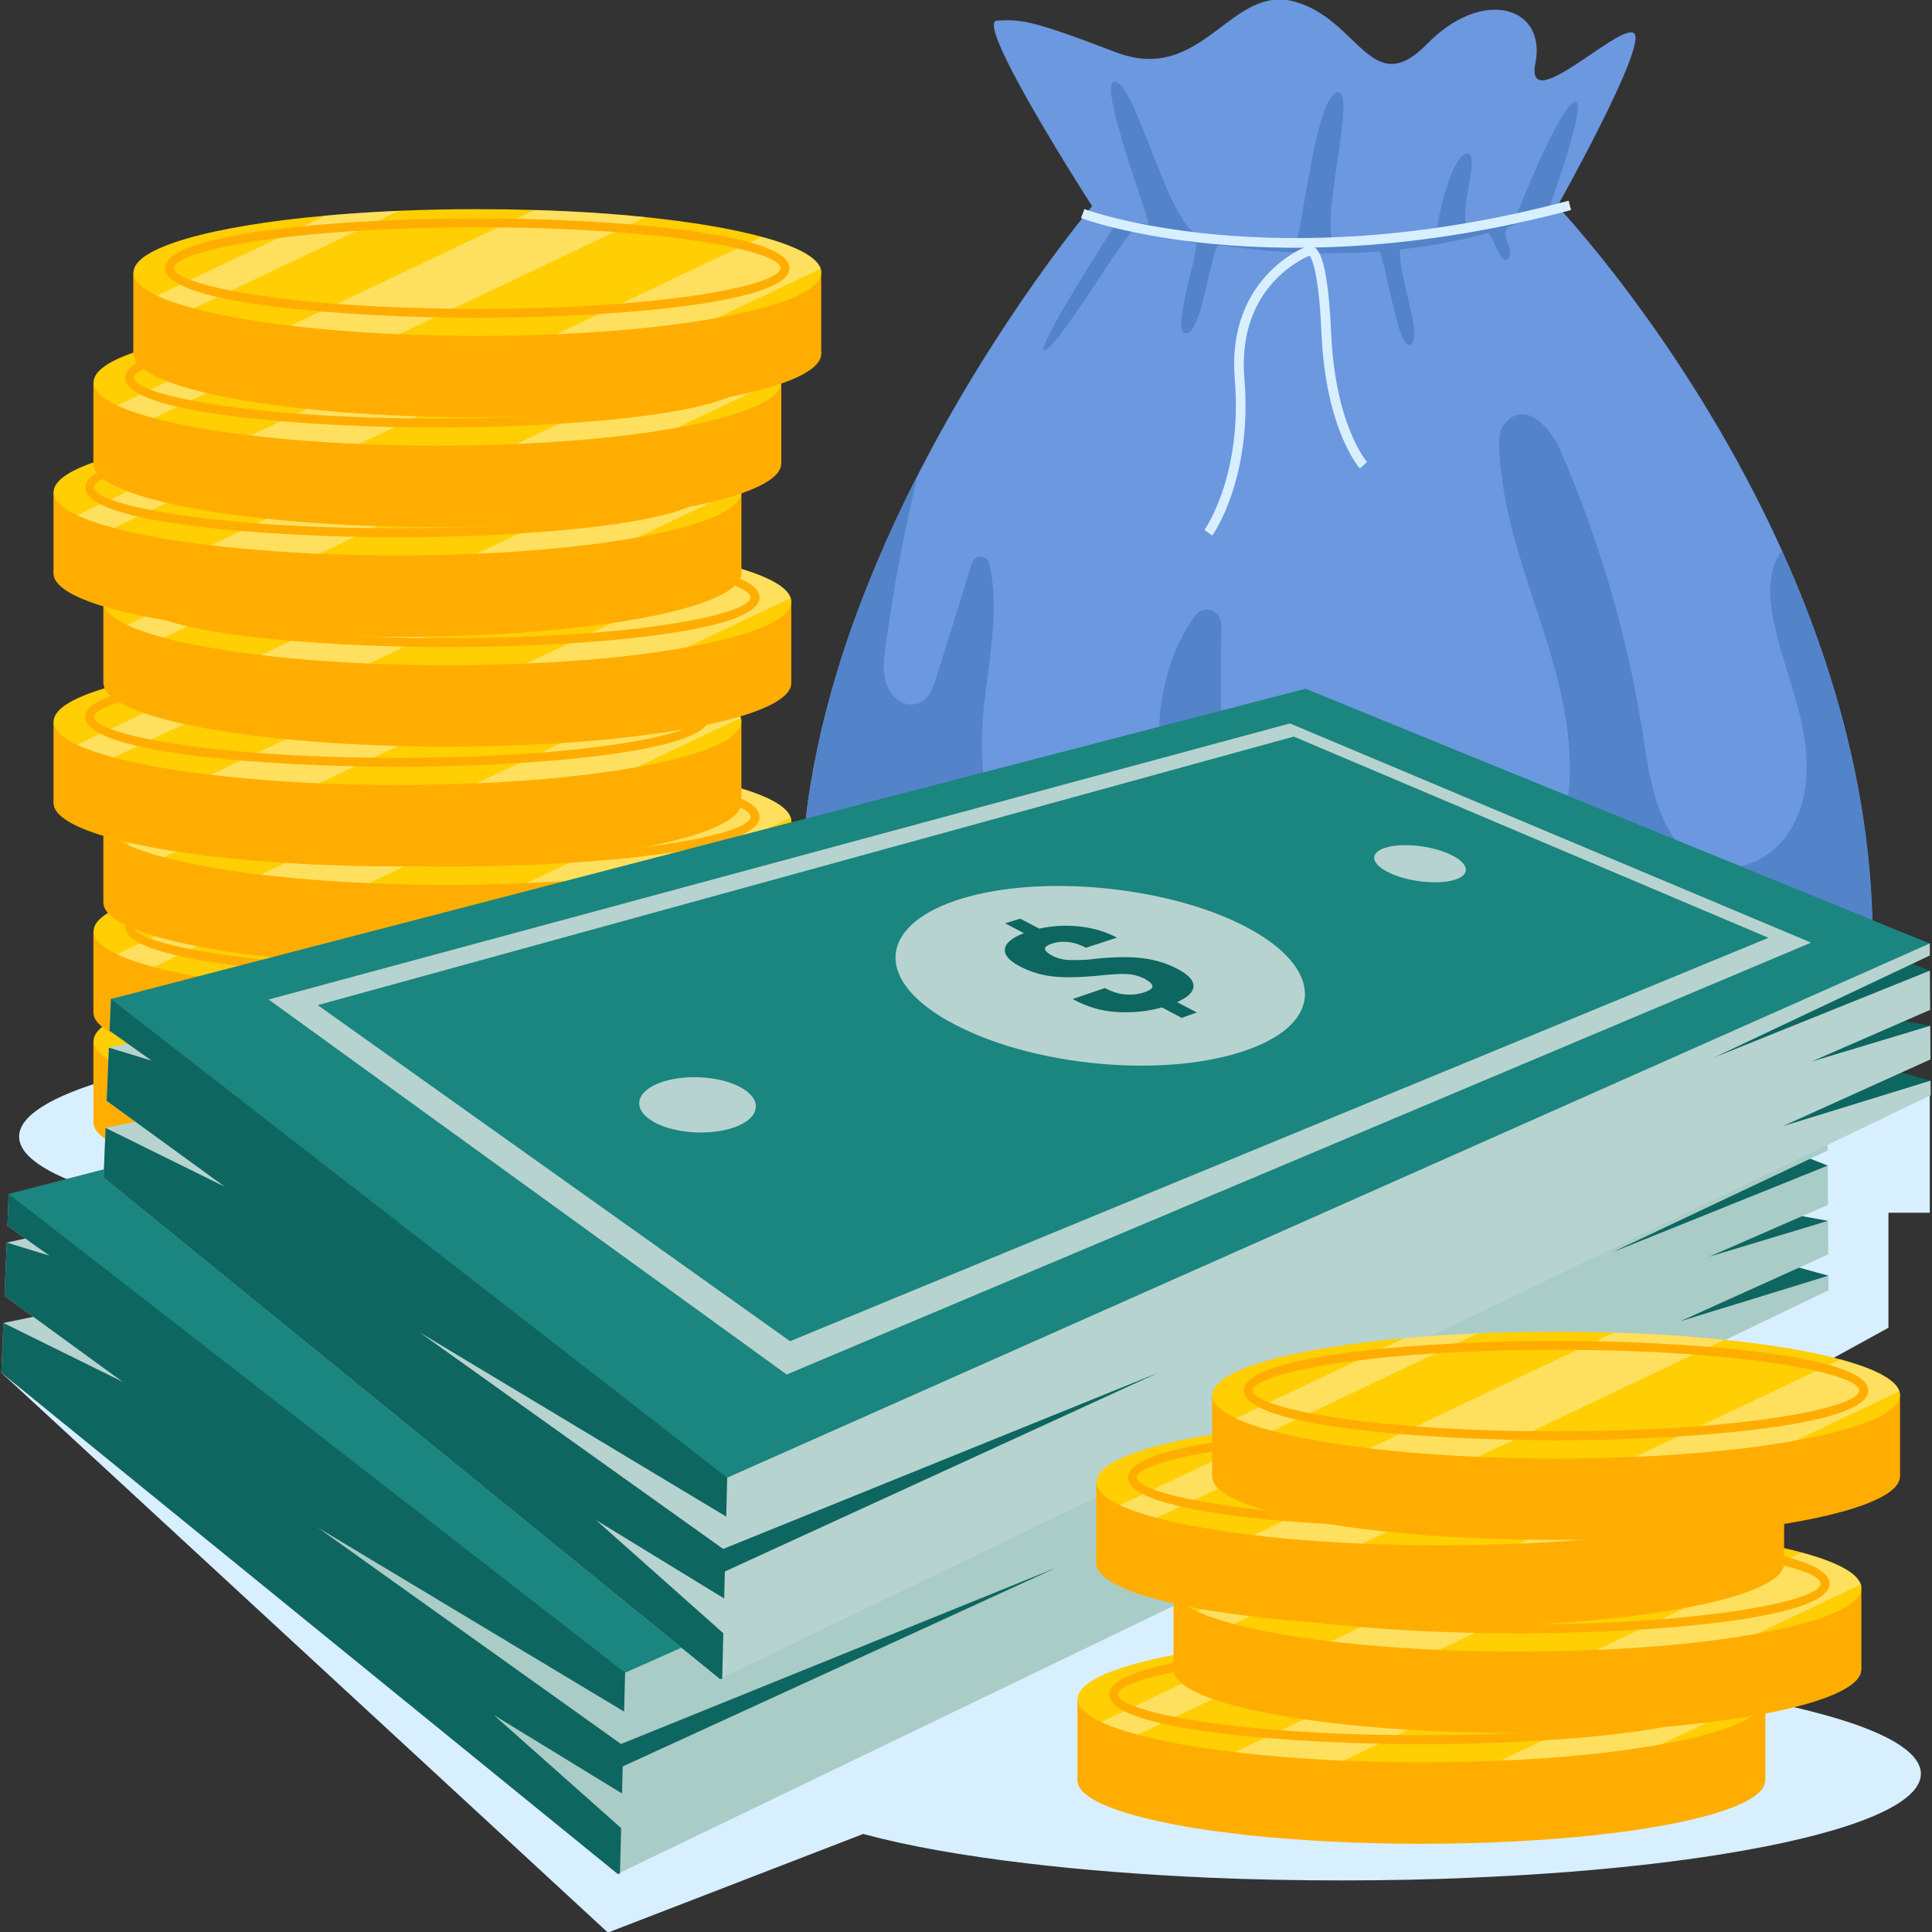 <?xml version="1.0" encoding="UTF-8"?>
<svg id="illustration" xmlns="http://www.w3.org/2000/svg" viewBox="0 0 200 200">
  <rect x="0" y="0" width="200" height="200" fill="#333333" stroke="none"/>
  <defs>
    <style>
      .cls-1 {
        fill: none;
        stroke: #d8efff;
        strokeLinecap: round;
        stroke-linejoin: round;
        strokeWidth: 3px;
      }

      .cls-2 {
        fill: #aaccc6;
      }

      .cls-2, .cls-3, .cls-4, .cls-5, .cls-6, .cls-7, .cls-8, .cls-9, .cls-10, .cls-11 {
        strokeWidth: 0px;
      }

      .cls-3 {
        fill: #6b98df;
      }

      .cls-4 {
        fill: #d8efff;
      }

      .cls-5 {
        fill: #ffae01;
      }

      .cls-6 {
        fill: #fff;
        opacity: .36;
      }

      .cls-7 {
        fill: #5383c9;
      }

      .cls-8 {
        fill: #0e6660;
      }

      .cls-9 {
        fill: #b7d3cf;
      }

      .cls-10 {
        fill: #1b857f;
      }

      .cls-11 {
        fill: #ffcf03;
      }
    </style>
  </defs>
  <g id="main">
    <path id="background" class="cls-4" d="m195.5,125.54h4.27v-12.16l-16.81-.28-95.65-15.43-17.73,9.04c-2.5-.06-5.04-.1-7.64-.1-4.69,0-9.25.09-13.63.28-4.48.19-8.77.47-12.8.84-19.87,1.8-33.53,5.57-33.53,9.93,0,1.44,1.47,2.79,4.12,4.04,1.67.79,3.83,1.51,6.39,2.21,4.5,1.22,10.26,2.24,16.93,3.03.13.02.26.03.39.04L.14,142.1l62.79,57.96,26.43-10.21s.05.01.07.02c4.5,1.22,10.26,2.24,16.93,3.03,5.7.68,12.07,1.18,18.89,1.48,4.39.19,8.95.28,13.63.28s9.39-.09,13.82-.3c10.72-.46,20.33-1.45,27.95-2.82,11.22-2,18.2-4.81,18.2-7.92,0-.22-.03-.44-.11-.66-.66-2.07-4.36-3.96-10.3-5.55-5.21-1.42-12.14-2.59-20.22-3.42-5.9-.62-12.42-1.04-19.35-1.25-3.25-.11-6.58-.16-9.99-.16-2.54,0-5.03.03-7.49.09l64.1-35.22v-11.89Z"/>
    <g id="bag">
      <path class="cls-3" d="m192.86,109.72c-3.36,20.54-75.89,42.81-101.08,11.98-2.85-3.49-5.09-7.66-6.56-12.58-1.96-6.56-2.55-13.3-2.19-19.97.58-10.42,3.51-20.69,7.35-29.96,1.43-3.47,2.99-6.81,4.6-9.96,8.39-16.45,18.07-27.88,18.07-27.88h48.18s12.76,13.42,22.32,33.66c.31.66.62,1.32.92,1.99,6.75,14.95,11.56,33.36,8.39,52.72Z"/>
      <path class="cls-3" d="m113.06,21.35s-12.32-19.12-9.85-19.22,3.28-.18,12.28,3.27S127.35-1.69,134.03.17c6.68,1.86,7.92,10.29,13.71,4.37s12.36-3.82,11.21,1.96c-1.14,5.78,8.72-4.2,10.2-3.06s-7.93,17.91-7.93,17.91c0,0-34.8,6.51-48.17,0Z"/>
      <path class="cls-7" d="m115.48,23.2s-8.95,13.87-7.24,13.01,8.22-12.13,9.24-12.48,5.44,1.45,6.22,1.41-2.64,9.36-.93,9.36,2.57-8.89,3.42-9.15,6.16-.17,8.63-.21,6.61.04,7.53,0,2.26,11.62,3.73,10.49-2.61-9.8-.57-11.02,6.53-1.6,7.7-1.41,2.03,4.47,2.88,3.61-.85-2.37,0-3.32,4.16-1.66,4.16-1.66c0,0-19.59,7.16-44.79,1.37Z"/>
      <path class="cls-7" d="m114.66,22.89s3.67.12,4.18.31-5.52-15.14-3.36-14.74,5.52,14.94,8.54,15.79,9.37.94,10.04.9,2.01-14.9,4.33-15.59-2.32,15.45,0,15.5,10.78-.8,10.4-.8,1.33-8.19,3.04-8.37-1.5,7.74.53,7.62,4.72-1.46,4.72-1.46c0,0,4.15-10.62,5.86-11.47s-2.68,11.26-2.68,11.26c0,0-16.96,9.1-45.61,1.05Z"/>
      <path class="cls-1" d="m112.08,22.11s19.65,7.37,50.43-.85"/>
      <path class="cls-1" d="m125.09,55.15s4.08-5.68,3.23-15.94c-.85-10.26,7.09-13.22,7.09-13.22,0,0,1.46-1.32,1.89,8.51.43,9.83,3.84,13.66,3.84,13.66"/>
      <path class="cls-7" d="m192.86,109.72c-3.36,20.54-75.89,42.81-101.08,11.98-2.85-3.49-5.09-7.66-6.56-12.58-1.96-6.56-2.55-13.3-2.19-19.97.58-10.42,3.51-20.69,7.35-29.96,1.43-3.47,2.99-6.81,4.6-9.96-1.4,5.86-2.51,11.78-3.32,17.75-.22,1.64-.4,3.39.6,4.8.55.79,1.5,1.29,2.45,1.12,1.37-.25,1.86-1.59,2.23-2.79,1.23-3.95,2.45-7.89,3.68-11.83.28-.89,1.54-.85,1.76.05,1.29,5.2-.32,11.01-.67,16.53-.67,10.53,3.75,21.3,11.72,28.24,1.27,1.1,2.96,1.66,4.62,1.36,3.15-.59,3.82-3.77,3.88-6.5.13-6.49-1.66-12.87-1.96-19.36-.25-5.21.72-10.87,3.8-14.91.86-1.12,2.65-.49,2.65.92l-.05,13.71c0,1.67,1.36,3.06,3.02,2.89,2.24-.24,2.31-2.96,2.2-4.99-.11-1.95.84-4.64,2.83-4.07.86.25,1.49,1.02,1.63,1.91,1.19,7.46-.1,16.92,6.36,21.42,3.49,2.42,8.08,2.35,11.79.3,6.06-3.34,8.46-10.34,8.31-16.92-.13-5.48-1.8-10.78-3.51-15.97-1.84-5.61-3.74-11.29-3.81-17.23,0-.86.34-1.71,1.01-2.25,2.05-1.66,4.35.97,5.32,3.2,4.23,9.73,7.17,20.01,8.72,30.51.75,5.07,2.11,11.33,7.15,12.51,2.83.66,5.71-.66,7.44-2.98,2.78-3.74,2.5-8.52,1.44-12.82-.89-3.56-2.28-6.99-2.85-10.61-.33-2.12-.25-4.57,1.03-6.2,6.75,14.95,11.56,33.36,8.39,52.72Z"/>
    </g>
    <g id="coins">
      <g id="cion">
        <ellipse class="cls-5" cx="45.27" cy="116.19" rx="35.6" ry="6.56"/>
        <rect class="cls-5" x="9.67" y="107.76" width="71.21" height="8.43"/>
        <path class="cls-11" d="m80.88,107.76c0,1.85-4.14,3.51-10.8,4.7-4.53.82-10.23,1.41-16.59,1.68-2.63.12-5.38.18-8.21.18s-5.49-.06-8.09-.17c-4.05-.18-7.83-.48-11.21-.88-3.96-.47-7.38-1.08-10.05-1.8-1.52-.41-2.8-.84-3.79-1.31-1.57-.74-2.45-1.55-2.45-2.4,0-2.59,8.11-4.83,19.91-5.89,2.39-.22,4.94-.38,7.6-.5,2.6-.11,5.31-.17,8.09-.17,2.02,0,4,.03,5.93.09,4.11.12,7.98.37,11.49.74,4.8.5,8.91,1.19,12,2.03,3.53.95,5.72,2.07,6.12,3.3.05.13.07.26.07.39Z"/>
        <path class="cls-6" d="m37.18,101.37l-21.27,10.1c-1.52-.41-2.8-.84-3.79-1.31l17.46-8.29c2.39-.22,4.94-.38,7.6-.5Z"/>
        <path class="cls-6" d="m62.69,102.03l-25.51,12.11c-4.05-.18-7.83-.48-11.21-.88l25.24-11.97c4.11.12,7.98.37,11.49.74Z"/>
        <path class="cls-6" d="m80.81,107.36l-10.74,5.1c-4.53.82-10.23,1.41-16.59,1.68l21.21-10.07c3.53.95,5.72,2.07,6.12,3.3Z"/>
        <path class="cls-5" d="m45.27,112.44c-12.99,0-32.32-1.37-32.32-5.15s19.33-5.15,32.32-5.15,32.32,1.37,32.32,5.15-19.33,5.15-32.32,5.15Zm0-9.37c-19.45,0-31.39,2.46-31.39,4.22s11.94,4.22,31.39,4.22,31.39-2.46,31.39-4.22-11.94-4.22-31.39-4.22Z"/>
      </g>
      <g id="cion-2" data-name="cion">
        <ellipse class="cls-5" cx="45.27" cy="104.83" rx="35.6" ry="6.56"/>
        <rect class="cls-5" x="9.67" y="96.39" width="71.21" height="8.43"/>
        <path class="cls-11" d="m80.88,96.39c0,1.85-4.14,3.51-10.8,4.7-4.53.82-10.23,1.41-16.59,1.68-2.63.12-5.38.18-8.21.18s-5.49-.06-8.09-.17c-4.05-.18-7.83-.48-11.21-.88-3.96-.47-7.38-1.08-10.05-1.8-1.52-.41-2.8-.84-3.79-1.31-1.57-.74-2.45-1.55-2.45-2.4,0-2.59,8.11-4.83,19.91-5.89,2.39-.22,4.94-.38,7.6-.5,2.6-.11,5.31-.17,8.09-.17,2.02,0,4,.03,5.93.09,4.11.12,7.98.37,11.49.74,4.8.5,8.91,1.19,12,2.03,3.53.95,5.72,2.07,6.12,3.3.05.13.07.26.07.39Z"/>
        <path class="cls-6" d="m37.18,90l-21.27,10.1c-1.52-.41-2.8-.84-3.79-1.31l17.46-8.29c2.39-.22,4.94-.38,7.6-.5Z"/>
        <path class="cls-6" d="m62.69,90.67l-25.51,12.11c-4.05-.18-7.83-.48-11.21-.88l25.24-11.97c4.11.12,7.98.37,11.49.74Z"/>
        <path class="cls-6" d="m80.81,96l-10.74,5.1c-4.53.82-10.23,1.41-16.59,1.68l21.21-10.07c3.53.95,5.72,2.07,6.12,3.3Z"/>
        <path class="cls-5" d="m45.27,101.08c-12.99,0-32.32-1.37-32.32-5.15s19.33-5.15,32.32-5.15,32.32,1.37,32.32,5.15-19.33,5.15-32.32,5.15Zm0-9.37c-19.45,0-31.39,2.46-31.39,4.22s11.94,4.22,31.39,4.22,31.39-2.46,31.39-4.22-11.94-4.22-31.39-4.22Z"/>
      </g>
      <g id="cion-3" data-name="cion">
        <ellipse class="cls-5" cx="46.31" cy="93.46" rx="35.6" ry="6.56"/>
        <rect class="cls-5" x="10.7" y="85.03" width="71.21" height="8.43"/>
        <path class="cls-11" d="m81.91,85.03c0,1.85-4.14,3.51-10.8,4.7-4.53.82-10.23,1.41-16.59,1.68-2.63.12-5.38.18-8.21.18s-5.49-.06-8.09-.17c-4.05-.18-7.83-.48-11.21-.88-3.96-.47-7.38-1.08-10.05-1.8-1.52-.41-2.8-.84-3.79-1.31-1.57-.74-2.45-1.55-2.45-2.4,0-2.59,8.11-4.83,19.91-5.89,2.39-.22,4.94-.38,7.6-.5,2.6-.11,5.31-.17,8.09-.17,2.02,0,4,.03,5.93.09,4.11.12,7.98.37,11.49.74,4.8.5,8.91,1.19,12,2.03,3.53.95,5.72,2.07,6.12,3.3.05.13.07.26.07.39Z"/>
        <path class="cls-6" d="m38.21,78.64l-21.27,10.1c-1.52-.41-2.8-.84-3.79-1.31l17.46-8.29c2.39-.22,4.94-.38,7.6-.5Z"/>
        <path class="cls-6" d="m63.72,79.31l-25.51,12.11c-4.05-.18-7.83-.48-11.21-.88l25.24-11.97c4.11.12,7.98.37,11.49.74Z"/>
        <path class="cls-6" d="m81.84,84.64l-10.74,5.1c-4.53.82-10.23,1.41-16.59,1.68l21.21-10.07c3.53.95,5.72,2.07,6.12,3.3Z"/>
        <path class="cls-5" d="m46.31,89.71c-12.99,0-32.32-1.37-32.32-5.15s19.33-5.15,32.32-5.15,32.32,1.37,32.32,5.15-19.33,5.15-32.32,5.15Zm0-9.37c-19.45,0-31.39,2.46-31.39,4.22s11.94,4.22,31.39,4.22,31.39-2.46,31.39-4.22-11.94-4.22-31.39-4.22Z"/>
      </g>
      <g id="cion-4" data-name="cion">
        <ellipse class="cls-5" cx="41.14" cy="83.13" rx="35.6" ry="6.56"/>
        <rect class="cls-5" x="5.54" y="74.7" width="71.21" height="8.43"/>
        <path class="cls-11" d="m76.74,74.7c0,1.85-4.14,3.51-10.8,4.7-4.53.82-10.23,1.41-16.59,1.68-2.63.12-5.38.18-8.21.18s-5.49-.06-8.09-.17c-4.05-.18-7.83-.48-11.21-.88-3.96-.47-7.38-1.08-10.05-1.8-1.52-.41-2.8-.84-3.79-1.31-1.57-.74-2.45-1.55-2.45-2.4,0-2.59,8.11-4.83,19.91-5.89,2.39-.22,4.94-.38,7.6-.5,2.6-.11,5.31-.17,8.09-.17,2.02,0,4,.03,5.93.09,4.11.12,7.98.37,11.49.74,4.8.5,8.91,1.19,12,2.03,3.53.95,5.72,2.07,6.12,3.3.05.13.07.26.07.39Z"/>
        <path class="cls-6" d="m33.05,68.31l-21.27,10.1c-1.52-.41-2.8-.84-3.79-1.31l17.46-8.29c2.39-.22,4.94-.38,7.6-.5Z"/>
        <path class="cls-6" d="m58.56,68.97l-25.51,12.11c-4.05-.18-7.83-.48-11.21-.88l25.24-11.97c4.11.12,7.98.37,11.49.74Z"/>
        <path class="cls-6" d="m76.68,74.31l-10.74,5.1c-4.53.82-10.23,1.41-16.59,1.68l21.21-10.07c3.53.95,5.72,2.07,6.12,3.3Z"/>
        <path class="cls-5" d="m41.14,79.38c-12.99,0-32.32-1.37-32.32-5.15s19.33-5.15,32.32-5.15,32.32,1.37,32.32,5.15-19.33,5.15-32.32,5.15Zm0-9.37c-19.45,0-31.39,2.46-31.39,4.22s11.94,4.22,31.39,4.22,31.39-2.46,31.39-4.22-11.94-4.22-31.39-4.22Z"/>
      </g>
      <g id="cion-5" data-name="cion">
        <ellipse class="cls-5" cx="46.31" cy="70.73" rx="35.6" ry="6.56"/>
        <rect class="cls-5" x="10.7" y="62.3" width="71.21" height="8.43"/>
        <path class="cls-11" d="m81.91,62.3c0,1.85-4.14,3.51-10.8,4.7-4.53.82-10.23,1.41-16.59,1.68-2.63.12-5.38.18-8.21.18s-5.49-.06-8.09-.17c-4.05-.18-7.83-.48-11.21-.88-3.96-.47-7.38-1.08-10.05-1.8-1.52-.41-2.8-.84-3.79-1.31-1.57-.74-2.45-1.55-2.45-2.4,0-2.59,8.11-4.83,19.91-5.89,2.39-.22,4.94-.38,7.6-.5,2.6-.11,5.31-.17,8.09-.17,2.02,0,4,.03,5.93.09,4.11.12,7.98.37,11.49.74,4.8.5,8.91,1.19,12,2.03,3.53.95,5.72,2.07,6.12,3.3.05.13.07.26.07.39Z"/>
        <path class="cls-6" d="m38.21,55.91l-21.27,10.1c-1.52-.41-2.8-.84-3.79-1.31l17.46-8.29c2.39-.22,4.94-.38,7.6-.5Z"/>
        <path class="cls-6" d="m63.72,56.58l-25.51,12.11c-4.05-.18-7.83-.48-11.21-.88l25.24-11.97c4.11.12,7.98.37,11.49.74Z"/>
        <path class="cls-6" d="m81.84,61.91l-10.74,5.1c-4.53.82-10.23,1.41-16.59,1.68l21.21-10.07c3.53.95,5.72,2.07,6.12,3.3Z"/>
        <path class="cls-5" d="m46.31,66.99c-12.99,0-32.32-1.37-32.32-5.15s19.33-5.15,32.32-5.15,32.32,1.37,32.32,5.15-19.33,5.15-32.32,5.15Zm0-9.37c-19.45,0-31.39,2.46-31.39,4.22s11.94,4.22,31.39,4.22,31.39-2.46,31.39-4.22-11.94-4.22-31.39-4.22Z"/>
      </g>
      <g id="cion-6" data-name="cion">
        <ellipse class="cls-5" cx="41.14" cy="59.37" rx="35.6" ry="6.56"/>
        <rect class="cls-5" x="5.54" y="50.94" width="71.21" height="8.43"/>
        <path class="cls-11" d="m76.74,50.94c0,1.85-4.14,3.51-10.8,4.7-4.53.82-10.23,1.41-16.59,1.68-2.63.12-5.38.18-8.21.18s-5.49-.06-8.09-.17c-4.05-.18-7.83-.48-11.21-.88-3.96-.47-7.38-1.08-10.05-1.8-1.52-.41-2.8-.84-3.79-1.31-1.57-.74-2.45-1.55-2.45-2.4,0-2.59,8.11-4.83,19.91-5.89,2.39-.22,4.94-.38,7.6-.5,2.6-.11,5.31-.17,8.09-.17,2.02,0,4,.03,5.93.09,4.11.12,7.98.37,11.49.74,4.8.5,8.91,1.19,12,2.03,3.53.95,5.72,2.07,6.12,3.3.05.13.07.26.07.39Z"/>
        <path class="cls-6" d="m33.05,44.55l-21.27,10.1c-1.52-.41-2.8-.84-3.79-1.31l17.46-8.29c2.39-.22,4.94-.38,7.6-.5Z"/>
        <path class="cls-6" d="m58.56,45.21l-25.51,12.11c-4.05-.18-7.83-.48-11.21-.88l25.24-11.97c4.11.12,7.98.37,11.49.74Z"/>
        <path class="cls-6" d="m76.68,50.54l-10.74,5.1c-4.53.82-10.23,1.41-16.59,1.68l21.21-10.07c3.53.95,5.72,2.07,6.12,3.3Z"/>
        <path class="cls-5" d="m41.14,55.62c-12.99,0-32.32-1.37-32.32-5.15s19.33-5.15,32.32-5.15,32.32,1.37,32.32,5.15-19.33,5.15-32.32,5.15Zm0-9.37c-19.45,0-31.39,2.46-31.39,4.22s11.94,4.22,31.39,4.22,31.39-2.46,31.39-4.22-11.94-4.22-31.39-4.22Z"/>
      </g>
      <g id="cion-7" data-name="cion">
        <ellipse class="cls-5" cx="45.27" cy="48.01" rx="35.6" ry="6.56"/>
        <rect class="cls-5" x="9.67" y="39.57" width="71.21" height="8.43"/>
        <path class="cls-11" d="m80.88,39.57c0,1.85-4.14,3.51-10.8,4.7-4.53.82-10.23,1.41-16.59,1.68-2.63.12-5.38.18-8.21.18s-5.49-.06-8.09-.17c-4.05-.18-7.83-.48-11.21-.88-3.96-.47-7.38-1.08-10.05-1.8-1.52-.41-2.8-.84-3.79-1.31-1.57-.74-2.45-1.55-2.45-2.4,0-2.59,8.11-4.83,19.91-5.89,2.39-.22,4.94-.38,7.6-.5,2.6-.11,5.31-.17,8.09-.17,2.02,0,4,.03,5.93.09,4.11.12,7.98.37,11.49.74,4.8.5,8.91,1.19,12,2.03,3.53.95,5.72,2.07,6.12,3.3.05.13.07.26.07.39Z"/>
        <path class="cls-6" d="m37.18,33.18l-21.27,10.1c-1.52-.41-2.8-.84-3.79-1.31l17.46-8.29c2.39-.22,4.94-.38,7.6-.5Z"/>
        <path class="cls-6" d="m62.69,33.85l-25.51,12.11c-4.05-.18-7.83-.48-11.21-.88l25.24-11.97c4.11.12,7.98.37,11.49.74Z"/>
        <path class="cls-6" d="m80.81,39.18l-10.74,5.1c-4.53.82-10.23,1.41-16.59,1.68l21.21-10.07c3.53.95,5.72,2.07,6.12,3.3Z"/>
        <path class="cls-5" d="m45.27,44.26c-12.99,0-32.32-1.37-32.32-5.15s19.33-5.15,32.32-5.15,32.32,1.37,32.32,5.15-19.33,5.15-32.32,5.15Zm0-9.37c-19.45,0-31.39,2.46-31.39,4.22s11.94,4.22,31.39,4.22,31.39-2.46,31.39-4.22-11.94-4.22-31.39-4.22Z"/>
      </g>
      <g id="cion-8" data-name="cion">
        <ellipse class="cls-5" cx="49.41" cy="36.64" rx="35.6" ry="6.56"/>
        <rect class="cls-5" x="13.8" y="28.21" width="71.21" height="8.43"/>
        <path class="cls-11" d="m85.01,28.21c0,1.85-4.14,3.51-10.8,4.7-4.53.82-10.23,1.41-16.59,1.68-2.63.12-5.38.18-8.21.18s-5.49-.06-8.09-.17c-4.05-.18-7.83-.48-11.21-.88-3.96-.47-7.38-1.08-10.05-1.8-1.52-.41-2.8-.84-3.79-1.31-1.57-.74-2.45-1.55-2.45-2.4,0-2.59,8.11-4.83,19.91-5.89,2.39-.22,4.94-.38,7.6-.5,2.6-.11,5.31-.17,8.09-.17,2.02,0,4,.03,5.93.09,4.11.12,7.98.37,11.49.74,4.8.5,8.91,1.19,12,2.03,3.53.95,5.72,2.07,6.12,3.3.05.13.07.26.07.39Z"/>
        <path class="cls-6" d="m41.31,21.82l-21.27,10.1c-1.52-.41-2.8-.84-3.79-1.31l17.46-8.29c2.39-.22,4.94-.38,7.6-.5Z"/>
        <path class="cls-6" d="m66.82,22.49l-25.51,12.11c-4.05-.18-7.83-.48-11.21-.88l25.24-11.97c4.11.12,7.98.37,11.49.74Z"/>
        <path class="cls-6" d="m84.94,27.82l-10.74,5.1c-4.53.82-10.23,1.41-16.59,1.68l21.21-10.07c3.53.95,5.72,2.07,6.12,3.3Z"/>
        <path class="cls-5" d="m49.41,32.9c-12.99,0-32.32-1.37-32.32-5.15s19.33-5.15,32.32-5.15,32.32,1.37,32.32,5.15-19.33,5.15-32.32,5.15Zm0-9.37c-19.45,0-31.39,2.46-31.39,4.22s11.94,4.22,31.39,4.22,31.39-2.46,31.39-4.22-11.94-4.22-31.39-4.22Z"/>
      </g>
    </g>
    <g id="banknotes">
      <g id="_1" data-name="1">
        <polygon class="cls-9" points=".35 136.95 7.22 135.55 .7 128.63 4.13 127.88 17.25 144.08 9.13 145.69 .35 136.95"/>
        <polygon class="cls-8" points="189.28 132.06 183.01 130.33 189.24 126.38 185.25 125.66 189.21 120.66 186.09 119.44 167.27 129.06 170.15 139.97 189.28 132.06"/>
        <polygon class="cls-2" points="189.2 119.1 166.79 129.69 189.21 120.66 189.23 124.73 176.94 130.09 189.24 126.38 189.26 129.86 173.96 136.77 189.28 132.06 189.28 133.57 64.19 193.86 63.94 193.97 63.93 193.98 63.92 193.97 .14 142.1 .35 136.95 12.69 143.04 .47 134.15 .7 128.63 5.12 129.99 .77 126.89 .9 123.6 29.78 122.72 189.19 117.85 189.2 119.1"/>
        <polygon class="cls-8" points="64.71 173.16 64.18 193.98 63.94 193.97 63.92 193.97 .14 142.1 .35 136.95 12.69 143.04 .47 134.15 .7 128.63 5.12 129.99 .77 126.89 .9 123.6 29.78 122.72 64.71 173.16"/>
        <polygon class="cls-2" points="64.6 177.18 32.89 158.13 65.34 181.29 64.6 177.18"/>
        <polygon class="cls-2" points="66.41 186.9 51.12 177.54 65.13 189.98 66.41 186.9"/>
        <polygon class="cls-8" points="62.48 181.27 109.32 162.3 62.41 183.8 62.48 181.27"/>
      </g>
      <g id="_2" data-name="2">
        <polygon class="cls-10" points=".9 123.6 124.58 91.48 189.19 117.85 64.71 173.16 .9 123.6"/>
        <polygon class="cls-9" points="17.24 123.65 122.95 95.08 176.9 117.76 70.86 162.48 17.24 123.65"/>
        <polygon class="cls-10" points="22.32 124.24 123.35 96.44 172.5 117.27 71.21 159.02 22.32 124.24"/>
        <path class="cls-9" d="m87.56,125.87c-7.98-4.53-6.92-10.18,1.6-12.71,8.11-2.41,20.6-1.25,28.58,2.64,8.38,4.08,9.24,9.9,1.17,12.94-8.52,3.22-22.94,1.9-31.35-2.88Z"/>
        <path class="cls-9" d="m56.78,136.14c-2-1.33-1.41-3.11,1.26-3.97,2.63-.85,6.35-.51,8.36.76s1.6,3.08-1.04,3.99c-2.68.92-6.55.57-8.58-.78Z"/>
        <path class="cls-9" d="m133.37,110.59c-2.02-.91-2.25-2.09-.57-2.63s4.61-.27,6.62.62,2.36,2.08.71,2.65-4.72.29-6.76-.63Z"/>
        <g id="_1-2" data-name="1">
          <path class="cls-8" d="m107.99,121.54c-.53-.27-1.05-.44-1.58-.5-.52-.06-1.28-.04-2.29.04-2.13.24-3.89.32-5.29.22-1.4-.1-2.7-.47-3.91-1.12-1.08-.58-1.57-1.18-1.47-1.79.1-.61.75-1.14,1.97-1.61l-1.95-1.02,1.56-.48,1.98,1.03c1.37-.3,2.76-.38,4.17-.22,1.41.15,2.68.53,3.82,1.13l.03.03-3.19,1.04c-.63-.33-1.24-.53-1.83-.59-.59-.07-1.14-.02-1.66.15s-.79.37-.75.58c.04.21.29.44.74.68.43.22.89.36,1.38.42.49.05,1.28.05,2.35-.01,1.98-.25,3.69-.32,5.14-.2s2.78.48,4.02,1.12c1.16.59,1.74,1.19,1.74,1.8,0,.62-.56,1.18-1.7,1.68l2.05,1.07-1.57.56-2.05-1.08c-1.45.41-3,.57-4.62.48s-3.15-.54-4.56-1.32l-.04-.04,3.32-1.13c.76.4,1.49.63,2.18.67.69.05,1.35-.04,1.97-.25.54-.19.8-.4.77-.62-.03-.23-.28-.46-.73-.7Z"/>
        </g>
      </g>
    </g>
    <g id="banknotes-2" data-name="banknotes">
      <g id="_1-3" data-name="1">
        <polygon class="cls-9" points="10.93 116.76 17.79 115.36 11.27 108.45 14.7 107.69 27.82 123.9 19.7 125.51 10.93 116.76"/>
        <polygon class="cls-8" points="199.85 111.87 193.59 110.14 199.82 106.19 195.82 105.48 199.78 100.48 196.67 99.26 177.85 108.87 180.72 119.78 199.85 111.87"/>
        <polygon class="cls-9" points="199.78 98.91 177.36 109.51 199.78 100.48 199.81 104.54 187.51 109.9 199.82 106.19 199.84 109.67 184.53 116.59 199.85 111.87 199.86 113.38 74.76 173.67 74.52 173.79 74.51 173.8 74.5 173.79 10.72 121.91 10.93 116.76 23.27 122.85 11.04 113.96 11.27 108.45 15.7 109.8 11.34 106.7 11.48 103.41 40.35 102.54 199.77 97.67 199.78 98.91"/>
        <polygon class="cls-8" points="75.28 152.97 74.76 173.8 74.52 173.79 74.5 173.79 10.72 121.91 10.93 116.76 23.27 122.85 11.04 113.96 11.27 108.45 15.7 109.8 11.34 106.7 11.48 103.41 40.35 102.54 75.28 152.97"/>
        <polygon class="cls-9" points="75.18 157 43.46 137.94 75.92 161.1 75.18 157"/>
        <polygon class="cls-9" points="76.98 166.71 61.69 157.35 75.7 169.8 76.98 166.71"/>
        <polygon class="cls-8" points="73.05 161.08 119.89 142.11 72.99 163.62 73.05 161.08"/>
      </g>
      <g id="_2-2" data-name="2">
        <polygon class="cls-10" points="11.47 103.42 135.15 71.3 199.76 97.67 75.28 152.97 11.47 103.42"/>
        <polygon class="cls-9" points="27.81 103.47 133.53 74.89 187.48 97.58 81.44 142.29 27.81 103.47"/>
        <polygon class="cls-10" points="32.89 104.05 133.93 76.25 183.07 97.08 81.79 138.84 32.89 104.05"/>
        <path class="cls-9" d="m98.13,105.68c-7.98-4.53-6.92-10.18,1.6-12.71,8.11-2.41,20.6-1.25,28.58,2.64,8.38,4.08,9.24,9.9,1.17,12.94-8.52,3.22-22.94,1.9-31.35-2.88Z"/>
        <path class="cls-9" d="m67.36,115.95c-2-1.33-1.41-3.11,1.26-3.97s6.35-.51,8.36.76,1.6,3.08-1.04,3.99-6.55.57-8.58-.78Z"/>
        <path class="cls-9" d="m143.94,90.4c-2.02-.91-2.25-2.09-.57-2.63s4.61-.27,6.62.62,2.36,2.08.71,2.65-4.72.29-6.76-.63Z"/>
        <g id="_1-4" data-name="1">
          <path class="cls-8" d="m118.57,101.36c-.53-.27-1.05-.44-1.58-.5-.52-.06-1.28-.04-2.29.04-2.13.24-3.89.32-5.29.22-1.4-.1-2.7-.47-3.91-1.12-1.08-.58-1.57-1.18-1.47-1.79.1-.61.75-1.14,1.97-1.61l-1.95-1.02,1.56-.48,1.98,1.03c1.37-.3,2.76-.38,4.17-.22,1.41.15,2.68.53,3.82,1.13l.03.03-3.19,1.04c-.63-.33-1.24-.53-1.83-.59-.59-.07-1.14-.02-1.66.15s-.79.37-.75.58c.04.21.29.44.74.68.43.22.89.36,1.38.42.49.05,1.28.05,2.35-.01,1.98-.25,3.69-.32,5.14-.2s2.78.48,4.02,1.12c1.16.59,1.74,1.19,1.74,1.8,0,.62-.56,1.18-1.7,1.68l2.05,1.07-1.57.56-2.05-1.08c-1.45.41-3,.57-4.62.48s-3.15-.54-4.56-1.32l-.04-.04,3.32-1.13c.76.4,1.49.63,2.18.67.69.05,1.35-.04,1.97-.25.54-.19.8-.4.77-.62-.03-.23-.28-.46-.73-.7Z"/>
        </g>
      </g>
    </g>
    <g id="coins-2" data-name="coins">
      <g id="cion-9" data-name="cion">
        <ellipse class="cls-5" cx="147.14" cy="184.31" rx="35.6" ry="6.56"/>
        <rect class="cls-5" x="111.54" y="175.87" width="71.21" height="8.43"/>
        <path class="cls-11" d="m182.75,175.87c0,1.85-4.14,3.51-10.8,4.7-4.53.82-10.23,1.41-16.59,1.68-2.63.12-5.38.18-8.21.18s-5.49-.06-8.09-.17c-4.05-.18-7.83-.48-11.21-.88-3.96-.47-7.38-1.08-10.05-1.8-1.52-.41-2.8-.84-3.79-1.31-1.57-.74-2.45-1.55-2.45-2.4,0-2.59,8.11-4.83,19.91-5.89,2.39-.22,4.94-.38,7.6-.5,2.6-.11,5.31-.17,8.09-.17,2.02,0,4,.03,5.93.09,4.11.12,7.98.37,11.49.74,4.8.5,8.91,1.19,12,2.03,3.53.95,5.72,2.07,6.12,3.3.05.13.07.26.07.39Z"/>
        <path class="cls-6" d="m139.05,169.48l-21.27,10.1c-1.52-.41-2.8-.84-3.79-1.31l17.46-8.29c2.39-.22,4.94-.38,7.6-.5Z"/>
        <path class="cls-6" d="m164.56,170.15l-25.51,12.11c-4.05-.18-7.83-.48-11.21-.88l25.24-11.97c4.11.12,7.98.37,11.49.74Z"/>
        <path class="cls-6" d="m182.68,175.48l-10.74,5.1c-4.53.82-10.23,1.41-16.59,1.68l21.21-10.07c3.53.95,5.72,2.07,6.12,3.3Z"/>
        <path class="cls-5" d="m147.14,180.56c-12.99,0-32.32-1.37-32.32-5.15s19.33-5.15,32.32-5.15,32.32,1.37,32.32,5.15-19.33,5.15-32.32,5.15Zm0-9.37c-19.45,0-31.39,2.46-31.39,4.22s11.94,4.22,31.39,4.22,31.39-2.46,31.39-4.22-11.94-4.22-31.39-4.22Z"/>
      </g>
      <g id="cion-10" data-name="cion">
        <ellipse class="cls-5" cx="157.08" cy="172.84" rx="35.6" ry="6.56"/>
        <rect class="cls-5" x="121.48" y="164.41" width="71.21" height="8.43"/>
        <path class="cls-11" d="m192.68,164.41c0,1.85-4.14,3.51-10.8,4.7-4.53.82-10.23,1.41-16.59,1.68-2.63.12-5.38.18-8.21.18s-5.49-.06-8.09-.17c-4.05-.18-7.83-.48-11.21-.88-3.96-.47-7.38-1.08-10.05-1.8-1.52-.41-2.8-.84-3.79-1.31-1.57-.74-2.45-1.55-2.45-2.4,0-2.59,8.11-4.83,19.91-5.89,2.39-.22,4.94-.38,7.6-.5,2.6-.11,5.31-.17,8.09-.17,2.02,0,4,.03,5.93.09,4.11.12,7.98.37,11.49.74,4.8.5,8.91,1.19,12,2.03,3.53.95,5.72,2.07,6.12,3.3.05.13.07.26.07.39Z"/>
        <path class="cls-6" d="m148.99,158.02l-21.27,10.1c-1.52-.41-2.8-.84-3.79-1.31l17.46-8.29c2.39-.22,4.94-.38,7.6-.5Z"/>
        <path class="cls-6" d="m174.5,158.68l-25.51,12.11c-4.05-.18-7.83-.48-11.21-.88l25.24-11.97c4.11.12,7.98.37,11.49.74Z"/>
        <path class="cls-6" d="m192.62,164.02l-10.74,5.1c-4.53.82-10.23,1.41-16.59,1.68l21.21-10.07c3.53.95,5.72,2.07,6.12,3.3Z"/>
        <path class="cls-5" d="m157.08,169.09c-12.99,0-32.32-1.37-32.32-5.15s19.33-5.15,32.32-5.15,32.32,1.37,32.32,5.15-19.33,5.15-32.32,5.15Zm0-9.37c-19.45,0-31.39,2.46-31.39,4.22s11.94,4.22,31.39,4.22,31.39-2.46,31.39-4.22-11.94-4.22-31.39-4.22Z"/>
      </g>
      <g id="cion-11" data-name="cion">
        <ellipse class="cls-5" cx="149.09" cy="161.85" rx="35.6" ry="6.56"/>
        <rect class="cls-5" x="113.48" y="153.41" width="71.21" height="8.43"/>
        <path class="cls-11" d="m184.69,153.41c0,1.85-4.14,3.51-10.8,4.7-4.53.82-10.23,1.41-16.59,1.68-2.63.12-5.38.18-8.21.18s-5.49-.06-8.09-.17c-4.05-.18-7.83-.48-11.21-.88-3.96-.47-7.38-1.08-10.05-1.8-1.52-.41-2.8-.84-3.79-1.31-1.57-.74-2.45-1.55-2.45-2.4,0-2.59,8.11-4.83,19.91-5.89,2.39-.22,4.94-.38,7.6-.5,2.6-.11,5.31-.17,8.09-.17,2.02,0,4,.03,5.93.09,4.11.12,7.98.37,11.49.74,4.8.5,8.91,1.19,12,2.03,3.53.95,5.72,2.07,6.12,3.3.05.13.07.26.07.39Z"/>
        <path class="cls-6" d="m140.99,147.03l-21.27,10.1c-1.52-.41-2.8-.84-3.79-1.31l17.46-8.29c2.39-.22,4.94-.38,7.6-.5Z"/>
        <path class="cls-6" d="m166.5,147.69l-25.51,12.11c-4.05-.18-7.83-.48-11.21-.88l25.24-11.97c4.11.12,7.98.37,11.49.74Z"/>
        <path class="cls-6" d="m184.62,153.02l-10.74,5.1c-4.53.82-10.23,1.41-16.59,1.68l21.21-10.07c3.53.95,5.72,2.07,6.12,3.3Z"/>
        <path class="cls-5" d="m149.09,158.1c-12.99,0-32.32-1.37-32.32-5.15s19.33-5.15,32.32-5.15,32.32,1.37,32.32,5.15-19.33,5.15-32.32,5.15Zm0-9.37c-19.45,0-31.39,2.46-31.39,4.22s11.94,4.22,31.39,4.22,31.39-2.46,31.39-4.22-11.94-4.22-31.39-4.22Z"/>
      </g>
      <g id="cion-12" data-name="cion">
        <ellipse class="cls-5" cx="161.08" cy="152.85" rx="35.6" ry="6.56"/>
        <rect class="cls-5" x="125.48" y="144.42" width="71.21" height="8.43"/>
        <path class="cls-11" d="m196.68,144.42c0,1.85-4.14,3.51-10.8,4.7-4.53.82-10.23,1.41-16.59,1.68-2.63.12-5.38.18-8.21.18s-5.49-.06-8.09-.17c-4.05-.18-7.83-.48-11.21-.88-3.96-.47-7.38-1.08-10.05-1.8-1.52-.41-2.8-.84-3.79-1.31-1.57-.74-2.45-1.55-2.45-2.4,0-2.59,8.11-4.83,19.91-5.89,2.39-.22,4.94-.38,7.6-.5,2.6-.11,5.31-.17,8.09-.17,2.02,0,4,.03,5.93.09,4.11.12,7.98.37,11.49.74,4.8.5,8.91,1.19,12,2.03,3.53.95,5.72,2.07,6.12,3.3.05.13.07.26.07.39Z"/>
        <path class="cls-6" d="m152.98,138.03l-21.27,10.1c-1.52-.41-2.8-.84-3.79-1.31l17.46-8.29c2.39-.22,4.94-.38,7.6-.5Z"/>
        <path class="cls-6" d="m178.5,138.7l-25.51,12.11c-4.05-.18-7.83-.48-11.21-.88l25.24-11.97c4.11.12,7.98.37,11.49.74Z"/>
        <path class="cls-6" d="m196.62,144.03l-10.74,5.1c-4.53.82-10.23,1.41-16.59,1.68l21.21-10.07c3.53.95,5.72,2.07,6.12,3.3Z"/>
        <path class="cls-5" d="m161.08,149.1c-12.99,0-32.32-1.37-32.32-5.15s19.33-5.15,32.32-5.15,32.32,1.37,32.32,5.15-19.33,5.15-32.32,5.15Zm0-9.37c-19.45,0-31.39,2.46-31.39,4.22s11.94,4.22,31.39,4.22,31.39-2.46,31.39-4.22-11.94-4.22-31.39-4.22Z"/>
      </g>
    </g>
  </g>
</svg>